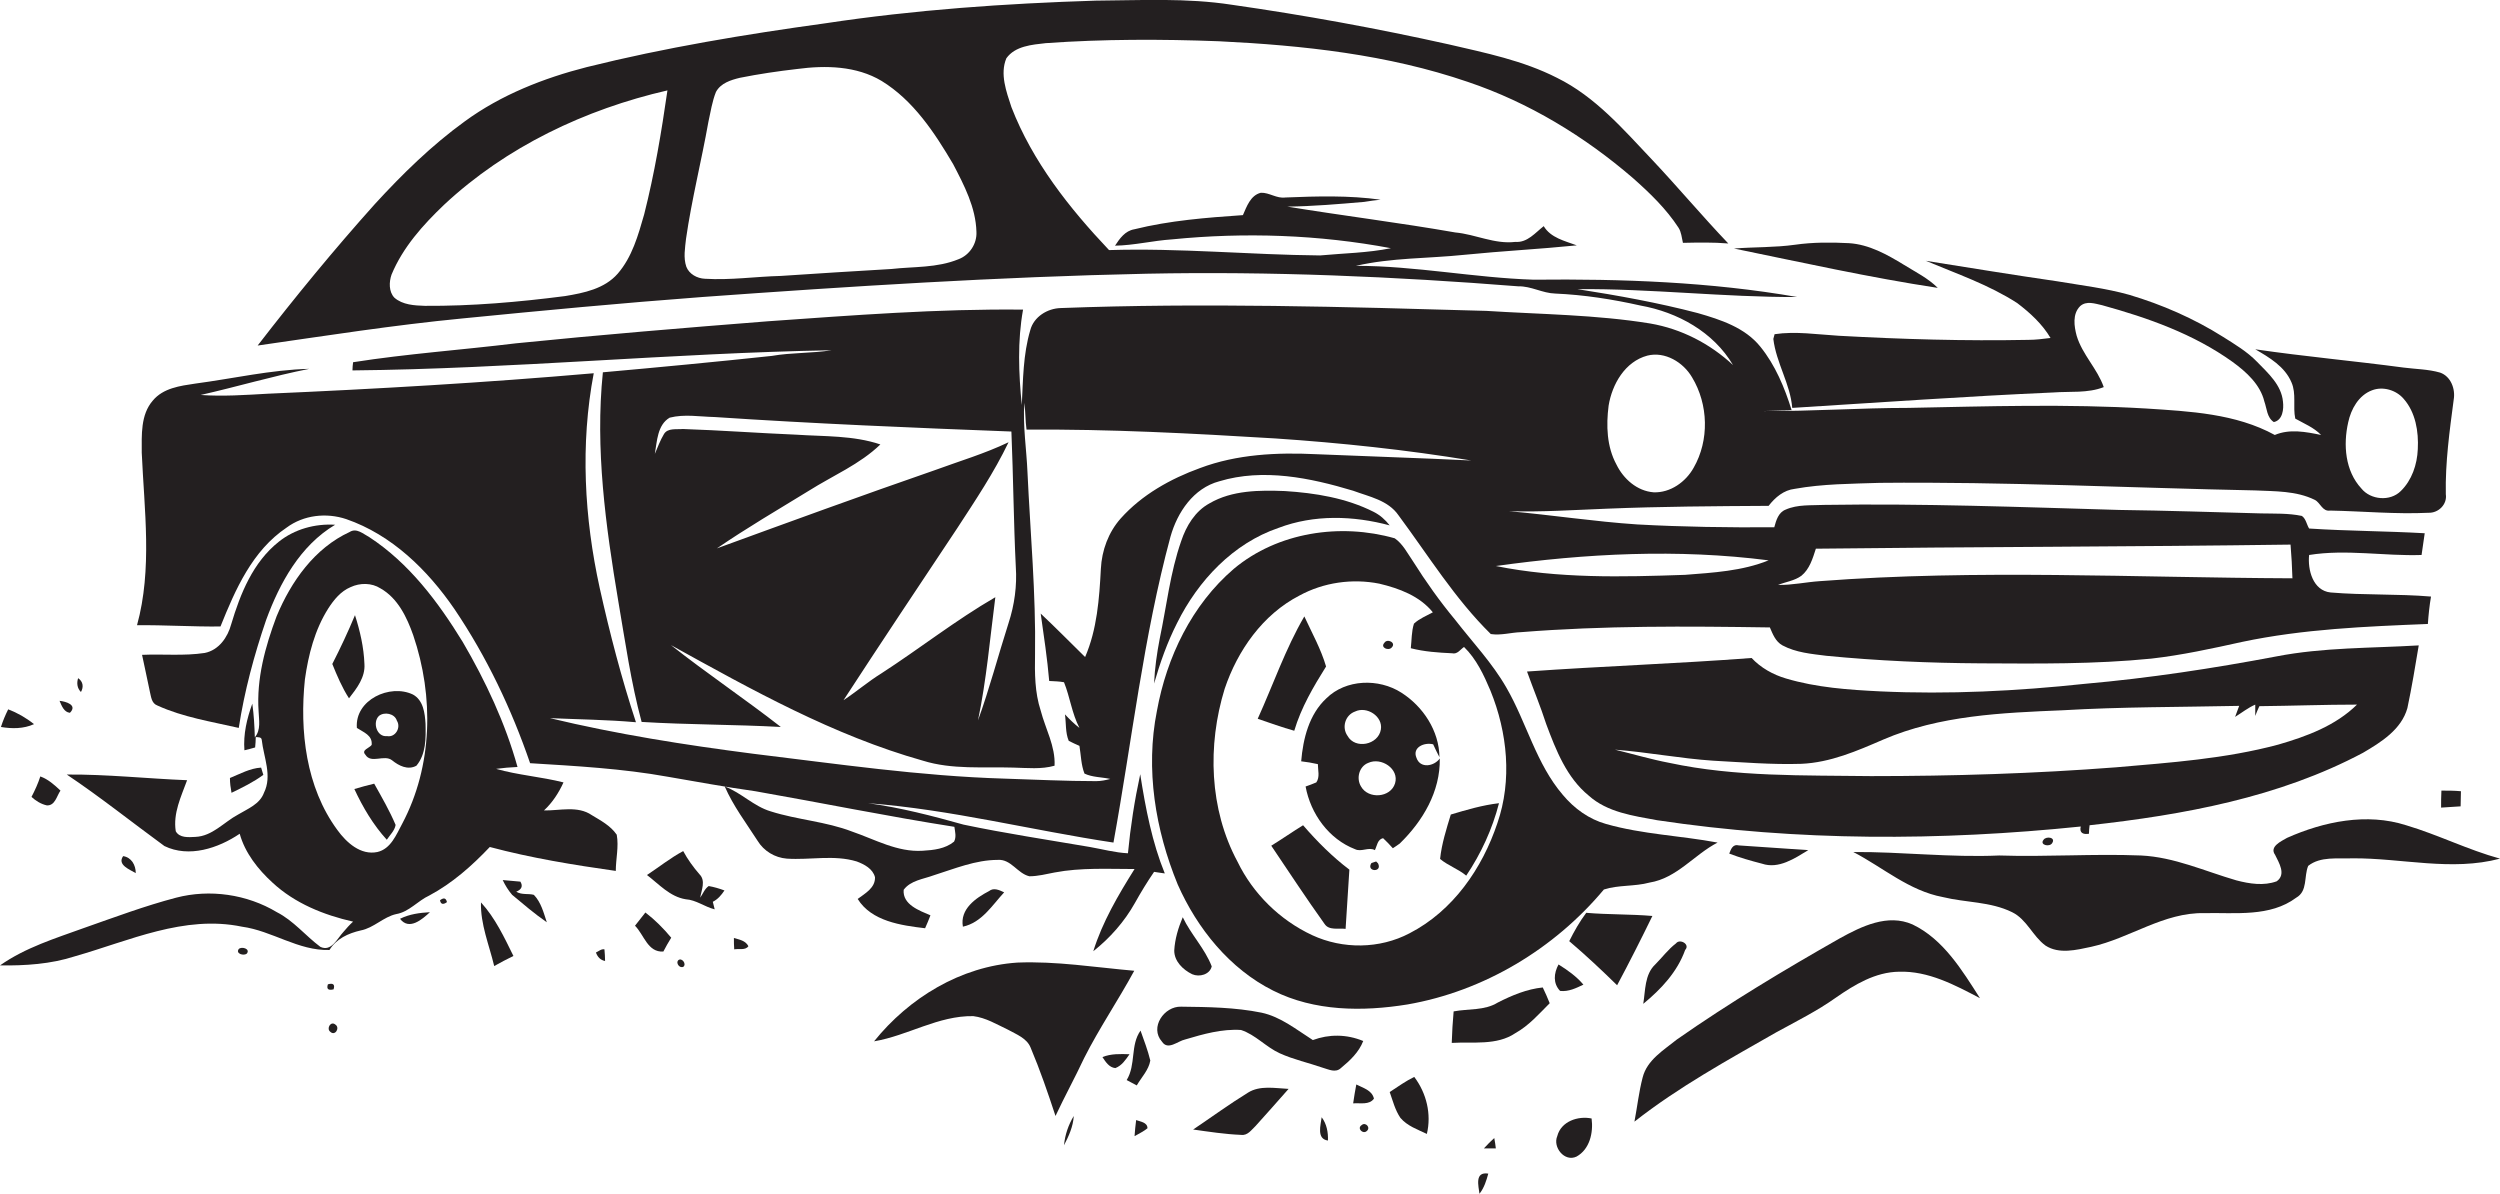 <?xml version="1.0" encoding="utf-8"?>
<!-- Generator: Adobe Illustrator 19.2.0, SVG Export Plug-In . SVG Version: 6.00 Build 0)  -->
<svg version="1.1" id="Layer_1" xmlns="http://www.w3.org/2000/svg" xmlns:xlink="http://www.w3.org/1999/xlink" x="0px" y="0px"
	 viewBox="0 0 793.7 379" enable-background="new 0 0 793.7 379" xml:space="preserve">
<g>
	<path fill="#231F20" d="M362,245.8c-1.8,8.3-3.1,16.7-3.9,25.1c-4.1-0.2-8.1-1.3-12.1-2c-13.4-2.3-26.8-4.3-40.1-7.1
		c-10-2.8-20-5.4-30.3-6.8c26.3,2,51.9,8.6,77.9,12.5c5.9-32.4,9.5-65.3,18.1-97.1c2.2-7.8,7.3-15.4,15.5-17.6
		c13.9-4.2,28.9-1.1,42.5,3c5.1,1.9,11.1,3,14.4,7.8c9.5,12.8,17.9,26.5,29.3,37.7c3.2,0.5,6.4-0.5,9.6-0.6
		c26.3-2.1,52.6-1.9,79-1.5c0.9,2.1,1.8,4.5,4,5.7c4.3,2.3,9.2,2.7,13.9,3.3c16.3,1.6,32.7,2.3,49,2.4c18.1,0.1,36.2,0.3,54.2-1.5
		c9.7-1.1,19.3-3.2,28.8-5.3c19.4-4.1,39.3-4.9,59-5.7c0.2-2.9,0.5-5.8,1-8.7c-10.6-0.9-21.3-0.4-31.9-1.3
		c-5.6-0.6-7.3-7.2-6.8-11.9c11.8-1.9,23.8,0.4,35.7,0c0.3-2.3,0.7-4.6,1-6.9c-12.2-0.7-24.5-0.7-36.7-1.5c-0.8-1.3-1-3.1-2.3-4
		c-4.3-0.9-8.7-0.7-13-0.8c-15-0.4-30-0.9-45-1.1c-31.2-0.9-62.4-2.1-93.6-1.6c-4.1,0.2-8.5-0.2-12.3,1.5c-2.3,0.9-3,3.4-3.6,5.6
		c-14.5,0.1-29-0.1-43.5-0.9c-13.6-0.9-27.1-3-40.7-4.2c10.4,0.3,20.8-0.4,31.1-0.8c17.1-0.7,34.2-0.8,51.3-0.9
		c2.1-2.7,4.8-5,8.3-5.4c8.9-1.6,18-1.6,27-1.9c39.7-0.4,79.4,1.6,119.1,2.4c6.4,0.3,13.1,0.1,19,3c1.8,0.9,2.4,3.8,4.9,3.4
		c10.4,0.2,20.8,1.2,31.2,0.7c3.2,0.1,6-2.7,5.5-5.9c-0.2-10.1,1.2-20.1,2.5-30c0.6-3.4-0.9-7.4-4.3-8.6c-3.8-1.1-7.8-1.1-11.6-1.6
		c-15.7-2.1-31.4-3.5-47.1-5.8c4.5,2.6,9.4,5.5,11.5,10.5c1.6,3.6,0.4,7.7,1.2,11.5c2.8,1.6,5.9,2.8,8.2,5.2c-4.8-1-10-2-14.7,0
		c-12.4-6.8-27-7.5-40.8-8.4c-25.2-1.5-50.3-0.7-75.5-0.2c-15.3,0-30.6,1.1-45.9,1c2.9-0.1,5.8-0.1,8.8-0.3
		c-2.2-7.1-5.2-14.3-9.9-20.1c-4.9-6.1-12.6-8.6-19.9-10.7c-12.6-3.3-25.4-5.6-38.2-7.6c23.3-0.2,46.5,2.6,69.8,2.5
		c-27.6-4.8-55.7-5.8-83.7-5.5c-18.9-0.6-37.5-4.4-56.4-4.4c11.3-2.6,22.9-2.3,34.4-3.5c11.9-1.2,23.8-1.8,35.7-3
		c-3.8-1.4-8.3-2.4-10.5-6.1c-2.7,2.1-5.2,5.3-9,5c-6.6,0.8-12.6-2.4-19.1-3c-17.7-3.1-35.6-5.3-53.3-8.2c8.1-0.1,16.3-0.8,24.4-1.5
		c1.7-0.3,3.4-0.5,5.2-0.7c-10-1.4-20.2-1.1-30.2-0.7c-2.8,0.4-5.1-1.6-7.8-1.5c-3.3,0.8-4.5,4.4-5.7,7.1
		c-11.6,0.8-23.2,1.7-34.5,4.5c-2.9,0.5-4.6,2.9-6.1,5.2c6.1-0.1,12-1.6,18.1-2c23.1-2.3,46.6-1.5,69.5,2.8
		c-7.4,1.5-15,1.6-22.5,2.3c-22.3-0.2-44.6-2.4-67-1.7c-12.6-13.3-24.3-28.1-31-45.4c-1.6-4.9-3.7-10.5-1.6-15.5
		c2.8-3.9,8.1-4.3,12.5-4.8c18.3-1.3,36.7-1.3,55-0.6c26.7,1.3,53.6,4.2,79,12.9c19.3,6.5,37.1,17.3,52.5,30.6
		c5.3,4.7,10.5,9.7,14.4,15.7c0.9,1.4,1,3.1,1.4,4.8c4.8-0.1,9.6-0.2,14.4,0.2c-8.3-8.7-16-17.9-24.2-26.6c-9.1-9.6-18-20-30.2-26
		c-10.8-5.5-22.7-7.9-34.3-10.6C437.1,9,414.1,4.8,391,1.5c-14.3-2.2-28.7-1.4-43.1-1.3c-28.7,0.9-57.5,2.9-85.9,7.2
		c-25.4,3.5-50.8,7.7-75.7,13.9c-13.7,3.5-27.2,8.8-38.7,17.2c-10.5,7.6-19.9,16.8-28.6,26.3c-13,14.5-25.3,29.5-37.2,44.9
		c21.6-3.1,43.2-6.5,65-8.6c25.3-2.5,50.7-4.9,76.1-6.8c47-3.4,94-6.4,141.1-7.4c39.4-0.8,78.8,0.9,118,4c4.1-0.1,7.7,2.2,11.8,2.3
		c9.1,0.4,18.1,1.8,27,3.8c11.8,2.1,23.2,8.4,29.4,18.9c-7.3-6.8-16.4-11.5-26.3-13.2c-17.2-2.8-34.7-2.9-52-4
		c-45-1.3-90.1-2.6-135.1-0.9c-4.3,0.1-8.6,2.8-9.7,7c-2.3,7.7-2.3,15.9-2.7,23.8c-1-10.1-1.4-20.3,0.4-30.3c-27-0.3-54,1.8-81,3.7
		c-26.7,2.1-53.3,4.3-80,7c-17.2,2.1-34.5,3.3-51.7,6c-0.1,0.6-0.2,1.9-0.2,2.6c50.8-0.5,101.3-5.5,152.1-6.4
		c-6.3,1-12.7,0.7-19,1.8c-17.8,1.9-35.7,3.6-53.6,5.2c-2.5,24.3,0.9,48.8,4.9,72.7c2.2,12.8,4,25.7,7.4,38.3
		c14.7,0.9,29.5,0.8,44.2,1.6c-11.4-8.9-23.5-17-34.9-26c25.7,14.2,51.6,28.7,80,36.7c9.3,2.9,19.2,1.9,28.8,2.2
		c4.3,0.1,8.8,0.6,13-0.6c0.3-6.2-2.9-11.7-4.4-17.5c-1.9-5.8-1.9-11.9-1.8-17.8c0.3-19.3-1.5-38.6-2.4-57.9c-0.3-7.3-1.5-14.6-1-22
		c0.4,2.8,0.3,5.7,0.7,8.5c26.3-0.2,52.7,1.2,79,2.8c20.8,1.4,41.6,3.6,62.2,7c-16.4-0.8-32.9-1.3-49.3-2c-12.4-0.6-25.1,0-36.8,4.4
		c-9.4,3.4-18.5,8.5-25.2,16c-3.9,4.4-6,10.1-6.3,16c-0.5,9.5-1.2,19.2-5,28c-4.7-4.6-9.3-9.3-14.1-13.8c1,7.1,2.1,14.3,2.7,21.4
		c1.6,0.1,3.1,0.1,4.7,0.4c1.9,4.7,2.5,9.9,4.9,14.5c-1.7-1.3-3.2-2.8-4.6-4.3c0.4,2.8,0.1,5.8,1.2,8.4c1.1,0.6,2.3,1.1,3.4,1.6
		c0.5,3,0.5,6,1.6,8.8c2.5,1.2,5.5,1.1,8.2,1.7c-1.5,0.4-3,0.7-4.5,0.7c-9.7,0-19.4-0.5-29.1-0.8c-26.8-0.8-53.3-4.7-79.8-7.9
		c-21.7-2.8-43.3-6.2-64.5-11.3c9.1,0.4,18.3,0.5,27.3,1.3c-4.6-14-8.3-28.2-11.5-42.6c-4.9-22.3-6.2-45.6-1.9-68.2
		c-34.5,3-69,5-103.5,6.5c-7.1,0.4-14.2,0.9-21.3,0.4c11.5-2.6,22.9-6,34.5-8.3c-12.2,0.3-24.2,3.1-36.3,4.7
		c-4.7,0.7-10.1,1.4-13.4,5.4c-3.9,4.5-3.5,10.9-3.5,16.5c0.8,18.2,3.4,37-1.5,54.8c8.8-0.1,17.6,0.5,26.5,0.4
		c4.7-11.7,10.1-24.1,21-31.4c5.4-4,12.6-4.8,18.9-2.7c14.5,5,25.9,16.2,34.4,28.6c10.2,15.1,18.1,31.7,24,48.9
		c14.6,0.9,29.3,1.7,43.7,4.3c9.3,1.6,18.5,3.3,27.8,4.6c21.1,3.7,42.1,8,63.2,11.3c0.2,1.5,0.7,3.2-0.1,4.7
		c-2.8,2.3-6.5,2.7-10,2.9c-8,0.5-15.1-3.6-22.4-6.1c-8.3-3.2-17.3-3.7-25.8-6.4c-5.4-1.6-9.3-5.9-14.6-7.9
		c2.7,6.2,6.8,11.6,10.4,17.2c2,3.3,5.5,5.4,9.3,5.7c7.4,0.5,15-1.3,22.2,0.9c2.4,0.9,5.1,2.3,5.8,5c0.1,3.4-3.1,5.1-5.5,6.9
		c4.4,7.1,13.8,8.4,21.4,9.3c0.6-1.4,1.2-2.7,1.7-4.1c-3.5-1.5-8.9-3.4-8.5-8.1c2.2-3,6.3-3.4,9.5-4.6c6.7-2.1,13.3-4.9,20.4-4.9
		c4.2-0.3,6.2,4.3,10,5.2c2.7,0,5.4-0.7,8-1.2c8.4-1.6,17-1.1,25.4-1.1c-5.2,8.3-10.2,16.8-13.1,26.1c5.3-4.2,9.9-9.4,13.2-15.3
		c1.9-3.4,3.9-6.7,6.1-9.9c0.8,0.1,2.5,0.4,3.4,0.5C365.8,267.5,363.7,256.7,362,245.8z M571.9,182.8c2.6-2.1,3.6-5.5,4.6-8.6
		c50.2-0.6,100.4-0.6,150.7-1.3c0.3,3.6,0.5,7.1,0.6,10.7c-50-0.2-100.1-2.9-150,0.9c-4.5,0.3-8.9,1.3-13.3,1.2
		C567,184.7,569.7,184.4,571.9,182.8z M745.5,134.1c0.9-4.2,3.3-8.6,7.6-10.2c3.4-1.3,7.6-0.1,10,2.7c3.8,4.3,4.8,10.4,4.5,16
		c-0.2,4.9-1.9,9.9-5.4,13.3c-3.4,3.4-9.6,2.8-12.5-0.8C744.5,149.5,743.9,141.2,745.5,134.1z M204.5,68.1
		c-1.9,6.6-3.8,13.5-8.4,18.8c-4.2,4.8-10.7,6.1-16.7,7.1c-14.7,1.9-29.6,3.2-44.5,3.1c-3.3-0.1-7.1-0.3-9.7-2.6
		c-1.8-1.9-1.7-5-0.9-7.3c3.6-8.7,10-15.8,16.7-22.2c19.7-18.4,44.8-30.3,70.9-36.3C210,41.9,207.8,55.1,204.5,68.1z M304.3,82.3
		c-6.8,2.8-14.2,2.3-21.3,3.1c-11.7,0.7-23.4,1.4-35.1,2.2c-8,0.2-16,1.4-24.1,0.9c-2.5-0.1-5-1.5-5.9-3.8c-1-2.9-0.4-6-0.1-8.9
		c1.8-12.5,4.9-24.7,7.1-37.1c0.7-3.2,1.2-6.5,2.4-9.5c1.5-2.8,4.7-3.8,7.6-4.5c6-1.2,12.1-2.1,18.2-2.8c9-1.2,18.8-1,26.8,3.8
		c10.1,6.2,16.8,16.4,22.7,26.4c3.5,6.7,7.2,13.8,7.4,21.5C310.2,77.4,307.8,81,304.3,82.3z M510.7,128.8c1.1-6.8,5.2-14,12.3-15.9
		c5.6-1.4,11.4,2.1,14.2,6.9c5.2,8.6,5.5,20,0.5,28.7c-2.5,4.5-7.4,8-12.7,7.8c-5.3-0.4-9.6-4.3-11.8-8.8
		C510.1,141.8,509.9,135.1,510.7,128.8z M561.5,177.9c-8.4,3.4-17.6,3.9-26.5,4.6c-20,0.7-40.3,1.2-60.1-2.8
		C503.5,175.7,532.7,174.2,561.5,177.9z M320.2,197.8c-3.3,10.3-6,20.7-9.7,30.9c2.7-12.9,3.8-26,5.5-39.1
		c-12.6,7.3-24,16.3-36.2,24.2c-4.2,2.6-7.9,5.8-12,8.5c11.9-18.3,24-36.4,36.1-54.6c5.8-8.9,11.7-17.7,16.3-27.3
		c-7.5,3.6-15.6,6-23.5,8.9c-23.1,8-46.1,16.4-69.1,24.8c9.5-6.5,19.4-12.3,29.2-18.3c7.6-4.8,16.2-8.4,22.7-14.7
		c-8.6-2.9-17.8-2.5-26.7-3.1c-12-0.5-24-1.4-36-1.8c-2,0.2-4.8-0.4-6,1.6c-1.2,2-2,4.2-2.9,6.3c0.7-4,0.8-9.2,4.7-11.5
		c4.7-1.2,9.5-0.3,14.3-0.2c31.4,2.1,62.8,3.4,94.2,4.6c0.6,14.3,0.7,28.6,1.4,43C322.9,185.9,322.1,192,320.2,197.8z"/>
	<path fill="#231F20" d="M604.5,84.1c-5.4-3.3-11.1-6.5-17.5-6.9c-5.7-0.3-11.5-0.3-17.1,0.5c-6.4,0.9-12.9,0.7-19.4,1.2
		c21.5,4.4,43,9.2,64.7,12.5C612.1,88.3,608.2,86.4,604.5,84.1z"/>
	<path fill="#231F20" d="M651,107.3c-2.4,0.3-4.7,0.6-7.1,0.6c-20.1,0.4-40.1-0.2-60.1-1.3c-6.8-0.4-13.7-1.5-20.4-0.5
		c-0.1,0.4-0.3,1.1-0.4,1.5c0.9,7.6,5.4,14.3,6,21.9c27.6-1.7,55.3-3.7,82.9-4.9c5.3-0.4,10.9,0.3,16-1.7c-2-5.8-6.8-10.3-8.6-16.3
		c-0.8-3-1.4-6.9,1.1-9.4c2-1.8,4.7-0.8,7-0.3c14.5,4,29,9.1,41.4,18c4.4,3.2,8.8,7.2,10.1,12.6c0.8,2.2,0.8,5.1,3,6.5
		c2.8-0.6,3.2-4.1,2.9-6.5c-0.5-5.3-4.7-9-8.2-12.6c-3.2-3.3-7.1-5.6-10.9-8c-9.2-5.8-19.3-10.2-29.7-13.3c-7.5-2.1-15.2-3-22.9-4.3
		c-13.9-2-27.8-4.3-41.7-6.5c9.8,4.1,20,7.6,29,13.4C644.5,99.3,648.4,102.9,651,107.3z"/>
	<path fill="#231F20" d="M405.9,167.6c11.3-4.3,23.8-3.9,35.3-0.8c-1.4-1.8-3.1-3.3-5.1-4.3c-8.7-4.4-18.6-6-28.2-6.6
		c-8-0.3-16.7-0.3-23.9,3.9c-4.6,2.5-7.4,7.2-9,12c-3.5,10-4.6,20.5-6.8,30.9c-0.9,4.7-1.6,9.5-1.8,14.3c1.9-6.6,4.2-13.1,7.3-19.2
		C380.4,184.3,391.5,172.5,405.9,167.6z"/>
	<path fill="#231F20" d="M106.4,166.6c-6.4-0.4-12.9,1.4-17.9,5.4c-8.2,6.5-12.2,16.5-15.1,26.2c-1.1,4.1-3.9,8.2-8.4,9.1
		c-6.6,1-13.3,0.3-19.9,0.6c0.8,3.9,1.7,7.8,2.5,11.8c0.4,1.6,0.5,3.6,2.4,4.3c8.1,3.7,17.1,5.1,25.8,7.1
		c1.8-11.7,4.9-23.2,8.7-34.3C88.8,185.1,95.3,173.2,106.4,166.6z"/>
	<path fill="#231F20" d="M187.9,258.8c-4.5-3.1-10.2-1.4-15.2-1.5c2.7-2.5,4.7-5.6,6.2-8.9c-7.1-1.8-14.4-2.3-21.4-4.3
		c2.2-0.3,4.5-0.5,6.8-0.6c-3.9-14-10.1-27.2-17.4-39.7c-7.8-12.7-17-25-29.7-33.3c-1.9-1-4-3-6.2-1.6
		c-11.1,5.1-18.6,15.7-23.2,26.8c-3.6,9.6-6.4,19.8-5.7,30.1c0.1,2.8,0.8,5.9-1.2,8.3c-0.1-3.6-0.3-7.2-0.8-10.7
		c-1.7,4.7-2.9,9.7-2.5,14.8c0.8-0.2,2.5-0.6,3.4-0.9c0.1-0.8,0.2-2.5,0.2-3.3c0.7,0.1,1.8-0.1,1.9,0.9c0.6,5.5,3.4,11.4,0.7,16.8
		c-1.3,3.6-5.2,5.1-8.2,6.9c-4.5,2.4-8.2,6.9-13.6,7.1c-2.1,0.1-5,0.4-6.2-1.8c-0.9-5.7,1.7-11,3.6-16.2
		c-12.7-0.5-25.4-1.9-38.2-1.8c10.6,7.1,20.6,15.1,31,22.7c7.8,3.8,17.1,0.7,23.9-3.9c1.7,6.1,5.8,11.3,10.4,15.5
		c7.1,6.6,16.3,10.3,25.6,12.4c-1.1,1-2.1,2.1-3.1,3.3c-1.9,2-3.8,6.4-7.3,4.7c-4.7-3.5-8.5-8.3-13.8-11c-9.5-5.7-21.3-7.4-32-4.6
		c-9.9,2.6-19.5,6.2-29.2,9.6c-9.1,3.3-18.6,6.2-26.7,11.9c8,0.1,16.1-0.4,23.8-2.9c17.2-4.9,34.7-13.2,53-9.4
		c9.6,1.3,17.9,7.7,27.8,7.4c2.2-3.6,6-5.3,9.9-6.2c4.2-0.8,7.2-4.3,11.3-5.2c4.1-0.7,6.8-4.2,10.5-5.9c7.3-3.9,13.5-9.4,19.2-15.4
		c13.1,3.5,26.6,5.7,40,7.6c0-3.8,1-7.7,0.3-11.5C193.8,262.1,190.7,260.5,187.9,258.8z M127.7,261.5c-1.9,3.5-3.6,8-7.9,9
		c-5.3,1.1-9.8-3-12.7-7c-10-13.6-12-31.4-10.3-47.8c1.1-7.8,3.1-15.7,7.4-22.5c1.8-2.8,4-5.5,7.1-6.8c3-1.4,6.7-1.4,9.5,0.4
		c5.5,3.1,8.4,9.2,10.4,14.9C137.8,221.1,137.4,243.2,127.7,261.5z"/>
	<path fill="#231F20" d="M509.9,261.6c-5.4-1.5-10.1-4.9-13.7-9.2c-8.5-9.9-11.5-22.9-17.9-34c-4.5-7.9-10.8-14.5-16.3-21.6
		c-4.9-5.9-9.3-12.1-13.4-18.6c-1.8-2.6-3.2-5.5-5.8-7.3c-17.2-4.9-37.1-2-51.1,9.7c-13.3,11.4-21.3,28-24.4,45.1
		c-3.7,18.5-0.5,37.8,6.6,55.1c6.2,14,16.5,26.8,30.3,33.7c13.1,6.6,28.4,6.7,42.6,4.4c24.3-4.2,46.7-17.7,62.4-36.5
		c4.6-1.5,9.7-0.9,14.5-2.2c8.7-1.4,14.2-8.9,21.6-12.7C533.6,265.3,521.5,264.9,509.9,261.6z M475.4,261.3
		c-4.8,14.4-14.1,27.9-27.9,35c-9.5,5-21.2,5.1-30.9,0.6c-10.3-4.8-18.8-13.2-23.7-23.3c-9-16.7-9.6-37-4.1-54.9
		c4.1-12.2,12.1-23.6,23.7-29.6c7.7-4.2,16.8-5.5,25.4-3.8c6.3,1.5,12.8,3.9,17,9.1c-2,1.1-4.3,2-6,3.6c-0.8,2.5-0.7,5.2-1,7.8
		c4.3,1.1,8.7,1.4,13.1,1.6c1.7,0.4,2.6-1.2,3.8-2c3.9,3.8,6.3,8.9,8.4,13.9C478.6,232.6,480.1,247.7,475.4,261.3z"/>
	<path fill="#231F20" d="M115.7,210.8c-0.2-5.3-1.4-10.5-3-15.5c-2.2,5.3-4.6,10.4-7.2,15.5c1.5,3.7,3.1,7.5,5.3,10.9
		C113.3,218.5,116,215,115.7,210.8z"/>
	<path fill="#231F20" d="M421,211.6c-1.6-5.5-4.5-10.7-6.9-15.9c-6,10.3-9.9,21.7-14.8,32.5c3.8,1.3,7.7,2.7,11.6,3.8
		C413.1,224.6,417,218,421,211.6z"/>
	<path fill="#231F20" d="M441.9,205.5c1.4-1.5-1.5-2.9-2.4-1.4C438.1,205.6,440.9,206.8,441.9,205.5z"/>
	<path fill="#231F20" d="M663.2,264.7c0-0.7,0.1-2,0.2-2.7c29.8-3.3,60.1-8.8,86.8-23c5.8-3.4,12.2-7.4,14.1-14.2
		c1.4-6.6,2.5-13.3,3.6-19.9c-15.1,0.9-30.3,0.6-45.2,3.5c-20.1,3.8-40.4,6.9-60.8,8.7c-21.5,2.3-43.3,3.4-64.9,2.4
		c-10.1-0.5-20.3-1.2-30-4.1c-4.1-1.2-8-3.4-10.9-6.5c-23.7,1.8-47.5,2.6-71.3,4.3c2,5.6,4.3,11.1,6.1,16.7
		c3.1,8.3,6.5,17,13.5,22.7c5.9,5.3,14.1,6.4,21.7,7.8c44.5,6.7,89.8,6.6,134.5,2C660.1,264.4,661.3,265,663.2,264.7z M594,246.4
		c-21.3-0.3-43,0.3-64-4.2c-5.8-1.1-11.5-2.8-17.3-4.2c10.4,0.8,20.7,2.8,31.1,3.5c9.3,0.5,18.7,1.3,28.1,1c9.2-0.4,17.7-4.1,26-7.7
		c17.9-7.7,37.7-8.5,56.9-9.3c18.7-1.1,37.4-1,56.1-1.4c-0.3,0.9-1,2.6-1.3,3.5c2.1-1.3,4.1-2.9,6.4-3.9c0,0.9,0,2.7,0,3.6
		c0.3-0.8,0.9-2.3,1.3-3.1c10.3-0.1,20.7-0.5,31-0.5c-6.8,6.7-16,10.1-25,12.7c-16.8,4.5-34.1,5.7-51.4,7.2
		C646,245.6,620,246.4,594,246.4z"/>
	<path fill="#231F20" d="M24.8,215.3c-0.5,1.6-0.3,3.2,0.9,4.4C26.6,218.1,26.4,216.4,24.8,215.3z"/>
	<path fill="#231F20" d="M455,236.3c0.6,1.4,1.3,2.7,2,4.1c-0.1-8.4-5.2-16.1-12.1-20.5c-7.2-4.6-17.6-4.3-23.8,1.8
		c-5.5,5.1-7.4,12.8-8,20c1.8,0.2,3.5,0.5,5.3,0.9c0,1.9,0.7,4.1-0.5,5.8c-1.1,0.5-2.3,0.9-3.4,1.3c1.6,8.7,7.4,16.7,15.7,19.9
		c2,1,4.3-0.8,6.3,0.3c0.7-1.4,0.8-3.4,2.6-3.8c1.1,1,2.1,2.1,3.1,3.2c0.6-0.4,1.7-1.1,2.2-1.5c7.3-7.1,12.9-16.5,12.7-27
		c-1.8,2.5-6.2,3.3-7.4-0.2C448.3,237.3,452.1,235.6,455,236.3z M427.8,233.6c-1.9-2.7-0.7-6.6,2.4-7.7c3.7-1.8,8.9,1.5,8.2,5.7
		C437.6,236.5,430.2,238,427.8,233.6z M442.9,248.7c-1.4,4.6-8.5,5.1-10.8,1c-1.6-2.6-0.6-6.4,2.3-7.5
		C438.5,240.3,444.3,244.1,442.9,248.7z"/>
	<path fill="#231F20" d="M113.3,231.1c2.1,1.4,5,2.3,4.7,5.4c-0.7,1-3.4,1.6-2,3.1c1.8,3,6-0.2,8.5,1.8c2.1,1.7,5,3.2,7.7,1.7
		c3.1-3.7,3-8.8,2.9-13.3c-0.2-3.4-0.7-7.5-4-9.3C123.8,217,112.6,222.2,113.3,231.1z M122.9,233.7c-3.3,0.4-4.7-4.4-2.6-6.4
		c1.7-1.4,5-0.8,5.7,1.5C127.4,231,125.5,234.2,122.9,233.7z"/>
	<path fill="#231F20" d="M22.2,226.3c2.5-2.5-1.3-3.6-3.3-3.8C19.6,224.1,20.3,226.1,22.2,226.3z"/>
	<path fill="#231F20" d="M10.8,229.9c-2.5-2-5.3-3.6-8.2-4.7c-0.9,1.8-1.7,3.7-2.3,5.6C3.8,231.4,7.5,231.4,10.8,229.9z"/>
	<path fill="#231F20" d="M83.6,246c-0.2-0.6-0.5-1.7-0.7-2.3c-3.5,0.2-6.7,2-9.9,3.3c0,1.6,0.2,3.1,0.5,4.7
		C77,250,80.5,248.3,83.6,246z"/>
	<path fill="#231F20" d="M14.9,255.7c2.6,0.1,3.1-3,4.3-4.7c-1.9-1.8-3.9-3.6-6.4-4.5c-0.7,2.2-1.7,4.4-2.8,6.5
		C11.3,254.2,13,255.3,14.9,255.7z"/>
	<path fill="#231F20" d="M112.5,250.5c2.7,5.8,6,11.4,10.3,16.1c1-1.5,2.5-2.9,2.8-4.7c-1.9-4.5-4.4-8.8-6.8-13.1
		C116.6,249.3,114.6,249.9,112.5,250.5z"/>
	<path fill="#231F20" d="M775,256.4c2.1-0.1,4.1-0.3,6.2-0.4c0-1.6,0.1-3.2,0.1-4.8c-2.1-0.2-4.2-0.2-6.2-0.2
		C775,252.8,775,254.6,775,256.4z"/>
	<path fill="#231F20" d="M457.2,272.7c2.5,2.1,5.8,3.2,8.3,5.3c4.7-7,8.3-14.8,10.4-23c-5.2,0.6-10.3,2.1-15.3,3.6
		C459.2,263.2,457.7,267.9,457.2,272.7z"/>
	<path fill="#231F20" d="M763.9,262c-12.5-4-26.1-1.2-37.8,4c-1.9,1.1-5.7,2.8-3.8,5.4c1.2,2.5,3.6,6.2,0.5,8.4
		c-4.1,1.5-8.6,0.8-12.8-0.3c-10-2.9-19.7-7.4-30.3-7.9c-15-0.6-30,0.5-45,0c-15.5,0.7-30.9-1.2-46.3-1.1
		c9.4,4.9,17.7,12.3,28.4,14.3c7.3,1.8,15.1,1.4,22,4.8c4.7,2.3,6.5,7.6,10.6,10.6c4.3,2.8,9.8,1.4,14.5,0.4c12.3-2.7,23-11,36-10.7
		c9.8-0.2,20.8,1.3,29.1-4.9c3.7-2.1,2.4-6.7,3.8-10.1c3.9-3.1,9.4-2.2,14.1-2.4c15.6-0.1,31.4,4.2,46.8,0.1
		C783.5,269.8,774,265,763.9,262z"/>
	<path fill="#231F20" d="M413.7,262c-3.4,2.1-6.7,4.4-10.1,6.5c5.6,8.3,11.1,16.7,16.9,24.8c1.4,2.2,4.5,1.3,6.7,1.6
		c0.4-6.3,0.8-12.5,1.2-18.8C423,272,418.2,267.2,413.7,262z"/>
	<path fill="#231F20" d="M648.8,266.6c-1.4,1.7,1.9,2.4,2.7,1.1C652.8,265.8,649.6,265.4,648.8,266.6z"/>
	<path fill="#231F20" d="M549,271c3.4,1.3,6.9,2.3,10.4,3.2c5.3,1.8,10.4-1.7,14.7-4.3c-7.4-0.5-14.8-1-22.1-1.5
		C550,267.9,549.5,269.8,549,271z"/>
	<path fill="#231F20" d="M222.3,285c0.4-2.4,1.8-5.4-0.2-7.4c-2-2.3-3.8-4.8-5.2-7.4c-4.1,2.2-7.7,5.1-11.5,7.6
		c3.8,2.9,7.3,6.9,12.3,7.7c3.3,0.2,6,2.4,9.2,3.2c-0.2-0.6-0.4-1.8-0.6-2.4c1.6-0.8,2.7-2.1,3.7-3.6c-1.6-0.6-3.3-1.1-5-1.4
		C223.7,282.2,223.2,283.7,222.3,285z"/>
	<path fill="#231F20" d="M39.1,271.8c-2,2.8,2.2,4.3,4,5.4C43.1,274.6,41.7,272.2,39.1,271.8z"/>
	<path fill="#231F20" d="M436.9,273.5c-0.4,0.1-1.1,0.4-1.5,0.5c-1.8,2.8,3.6,3.1,2.1,0.1L436.9,273.5z"/>
	<path fill="#231F20" d="M163.9,283.1c1.7-0.7,2.2-1.8,1.3-3.2c-1.9-0.2-3.7-0.3-5.6-0.5c0.8,1.7,1.8,3.3,3,4.7c3.6,3,7.1,6,11,8.7
		c-1-3-1.8-6.3-4.1-8.7C167.8,283.6,165.7,284.2,163.9,283.1z"/>
	<path fill="#231F20" d="M318.8,283.3c-1.5-0.7-3.3-1.6-4.8-0.4c-4.2,2.2-9.3,5.7-8.3,11.3C311.7,292.9,315,287.4,318.8,283.3z"/>
	<path fill="#231F20" d="M139.7,285.8c0.2,1.3,1,1.5,2.2,0.6C141.6,285.1,140.9,284.9,139.7,285.8z"/>
	<path fill="#231F20" d="M156.9,306.7c2-1.1,4-2.2,6.1-3.2c-2.9-5.9-5.8-12.1-10.3-17C152.5,293.4,155.3,300,156.9,306.7z"/>
	<path fill="#231F20" d="M136.5,289.6c-3.3,0.2-6.5,0.6-9.5,2.1C129.9,295.5,134,291.9,136.5,289.6z"/>
	<path fill="#231F20" d="M204.9,289.7c-1.1,1.4-2.2,2.8-3.3,4.2c2.9,2.9,4,8.5,9,8.2c0.8-1.5,1.6-3,2.5-4.4
		C210.6,294.7,207.9,292,204.9,289.7z"/>
	<path fill="#231F20" d="M503.6,289.8c-2.1,2.8-3.8,5.8-5.4,9c5.3,4.5,10.3,9.2,15.2,14c3.9-7.3,7.6-14.6,11.2-22
		C517.6,290.2,510.6,290.4,503.6,289.8z"/>
	<path fill="#231F20" d="M378.5,309.3c2.3,1,5.6,0.1,6.2-2.5c-2.2-5.7-6.6-10.1-9.2-15.6c-1.4,3.3-2.5,6.9-2.7,10.6
		C372.8,305.2,375.6,307.9,378.5,309.3z"/>
	<path fill="#231F20" d="M607.2,293.5c-7.9-3.5-16.2,0.6-23.1,4.4c-17.6,10-35.1,20.5-51.7,32.1c-4.2,3.4-9.5,6.5-10.9,12.1
		c-1.2,4.6-1.7,9.3-2.6,14c14-11,29.7-19.6,45.1-28.4c6.4-3.5,13-6.8,18.9-11c5.9-4.1,12.5-8.1,20-8.2c9.3-0.3,17.7,4.2,25.7,8.4
		C622.9,308,617,298.2,607.2,293.5z"/>
	<path fill="#231F20" d="M233,297.8c0,1.2,0,2.4,0.1,3.6c1.5-0.3,3.5,0.4,4.5-1C236.7,298.6,234.7,298.3,233,297.8z"/>
	<path fill="#231F20" d="M532.1,299.5c-2.5,1.9-4.4,4.5-6.6,6.7c-3.4,3.2-3.1,8.3-3.8,12.5c5.6-4.6,10.8-10.1,13.3-17.1
		C536.7,299.8,533.3,297.9,532.1,299.5z"/>
	<path fill="#231F20" d="M75.8,301.3c-1.1,1.5,1.7,2.3,2.6,1.4C79.5,301.2,76.7,300.4,75.8,301.3z"/>
	<path fill="#231F20" d="M189.2,302.4c0.5,1.4,1.4,2.4,2.9,2.7c0-0.9-0.1-2.8-0.2-3.7C190.9,301.2,190.1,302,189.2,302.4z"/>
	<path fill="#231F20" d="M215.4,304.8c-1,0.9,0.4,2.8,1.6,2.1C218,306,216.5,304,215.4,304.8z"/>
	<path fill="#231F20" d="M323,305.6c-18,1.2-34.4,11.2-45.5,25c10.7-1.8,20.4-8.2,31.5-8c4,0.5,7.4,2.6,11,4.3
		c2.7,1.5,6,2.7,7.2,5.7c3,7.1,5.5,14.4,7.9,21.7c2.9-6.2,6.2-12.2,9.1-18.4c4.8-9.5,10.8-18.3,15.9-27.7
		C347.6,307.1,335.3,305.1,323,305.6z"/>
	<path fill="#231F20" d="M502.7,312.6c-2.2-2.6-5-4.6-7.9-6.4c-1.5,2.8-1.8,6,0.5,8.4C498,314.9,500.4,313.7,502.7,312.6z"/>
	<path fill="#231F20" d="M105.9,314.1c0.5-1.5-0.1-2.1-1.8-1.6C103.6,314,104.2,314.5,105.9,314.1z"/>
	<path fill="#231F20" d="M475.5,318.3c-4.2,2.6-9.3,1.9-14,2.8c-0.3,3.3-0.5,6.7-0.6,10c6.7-0.4,14.3,0.9,20.2-3.1
		c4.3-2.4,7.5-6.1,10.9-9.5c-0.7-1.7-1.4-3.4-2.2-5C484.8,314,480,316,475.5,318.3z"/>
	<path fill="#231F20" d="M416.8,330.2c-5.2-3.3-10.2-7.4-16.3-8.7c-8.4-1.7-17-1.8-25.5-1.9c-5.4-0.2-10.1,6.6-6.1,11.1
		c1.9,2.9,5-0.2,7.4-0.7c5.7-1.7,11.7-3.4,17.7-3c4.6,1.5,7.9,5.4,12.3,7.4c4.4,2,9.1,3,13.7,4.6c1.8,0.5,4,1.7,5.7,0.1
		c2.9-2.4,5.7-5,7.1-8.6C427.5,328.3,421.9,328.3,416.8,330.2z"/>
	<path fill="#231F20" d="M106.5,325.3c-1.5-1.3-3,1.3-1.6,2.3C106.4,329,108,326.3,106.5,325.3z"/>
	<path fill="#231F20" d="M357.7,342.9c1.1,0.6,2.1,1.1,3.2,1.7c1.5-2.6,3.8-4.9,4.3-7.9c-0.8-3.3-2-6.4-3.1-9.5
		C358.8,331.8,360.7,338,357.7,342.9z"/>
	<path fill="#231F20" d="M350,335.6c1,1.5,2.1,3.3,4.1,3.5c2.1-0.8,3.3-2.7,4.5-4.4C355.7,334.6,352.7,334.5,350,335.6z"/>
	<path fill="#231F20" d="M441.2,346.7c1,2.8,1.7,5.7,3.4,8.2c2.2,2.6,5.5,3.7,8.4,5.1c1.5-6.3-0.1-12.9-4-18.1
		C446.3,343.2,443.8,345,441.2,346.7z"/>
	<path fill="#231F20" d="M430.6,344.3c-0.4,2-0.7,4-1,6c2.2-0.2,5.1,0.6,6.6-1.5C435.6,346.1,432.7,345.4,430.6,344.3z"/>
	<path fill="#231F20" d="M396.2,346.9c-6,3.7-11.6,7.8-17.4,11.7c5,0.7,10.1,1.5,15.2,1.7c2.1,0.3,3.3-1.6,4.6-2.8
		c3.5-3.9,7-7.8,10.5-11.8C404.8,345.5,400,344.5,396.2,346.9z"/>
	<path fill="#231F20" d="M340.9,354.3c-1.7,2.8-2.8,6-3.1,9.3C339.3,360.7,340.7,357.7,340.9,354.3z"/>
	<path fill="#231F20" d="M494.4,360.7c-1.5,3.5,2.3,8.3,6.1,6.5c4.2-2.3,5.4-7.6,4.8-12.1C501,354.2,495.6,356,494.4,360.7z"/>
	<path fill="#231F20" d="M360.7,355.6c-0.2,1.7-0.4,3.4-0.5,5.1c1.4-0.8,2.9-1.5,4.1-2.5C364.3,356.3,362,356.1,360.7,355.6z"/>
	<path fill="#231F20" d="M421.6,362.1c0.1-2.6-0.4-5.3-2-7.4C419.3,357.2,417.9,361.6,421.6,362.1z"/>
	<path fill="#231F20" d="M432.3,357.2c-1.6,1,0.4,3,1.6,1.9C435.3,358,433.5,356.1,432.3,357.2z"/>
	<path fill="#231F20" d="M471.1,364.6c1.3,0,2.5,0,3.8,0c-0.1-0.8-0.3-2.4-0.5-3.3C473.3,362.3,472.2,363.4,471.1,364.6z"/>
	<path fill="#231F20" d="M469.7,379c1.5-1.9,2.2-4.2,2.8-6.4C468.1,371.9,469.4,376.5,469.7,379z"/>
</g>
</svg>

